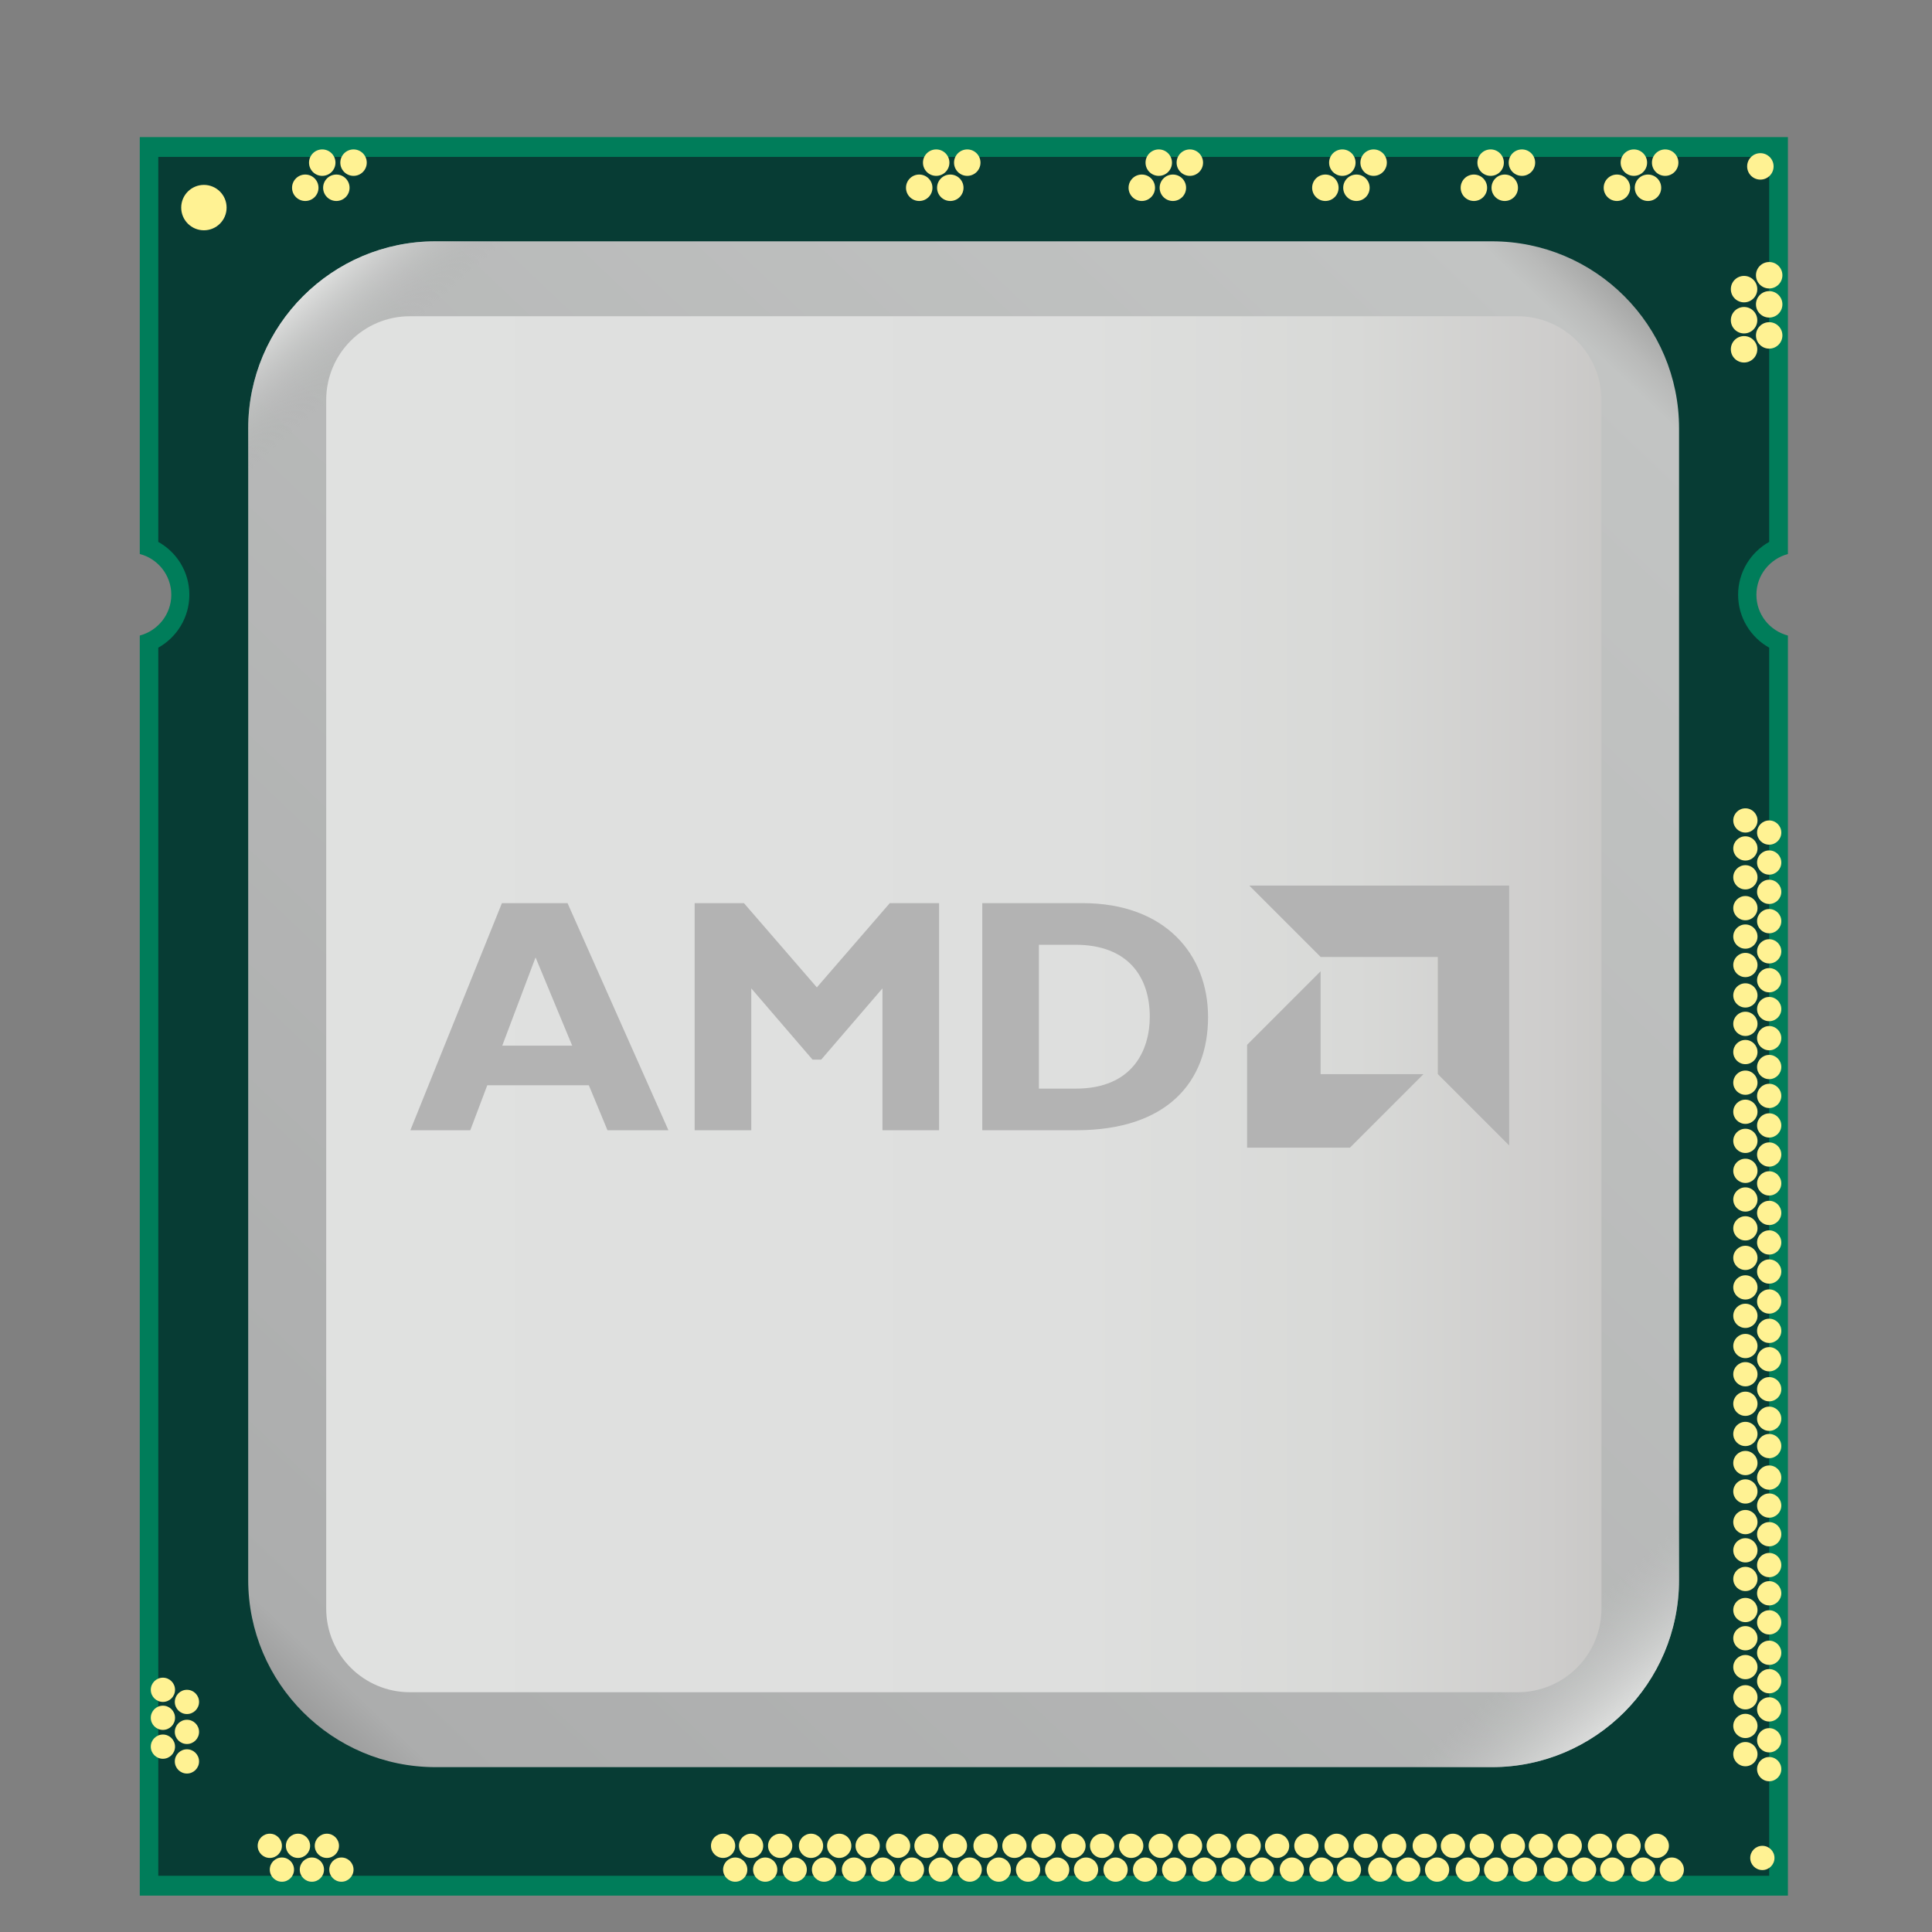 <?xml version="1.0" encoding="UTF-8" standalone="no"?>
<!-- Generator: Adobe Illustrator 22.1.0, SVG Export Plug-In . SVG Version: 6.00 Build 0)  -->

<!-- Artist: @KevDoy for Trenta.io -->

<!-- Vector Conversion by @Genghis-Khanr -->

<svg
   xmlns:dc="http://purl.org/dc/elements/1.1/"
   xmlns:cc="http://creativecommons.org/ns#"
   xmlns:rdf="http://www.w3.org/1999/02/22-rdf-syntax-ns#"
   xmlns:svg="http://www.w3.org/2000/svg"
   xmlns="http://www.w3.org/2000/svg"
   xmlns:sodipodi="http://sodipodi.sourceforge.net/DTD/sodipodi-0.dtd"
   xmlns:inkscape="http://www.inkscape.org/namespaces/inkscape"
   version="1.1"
   id="jockey"
   x="0px"
   y="0px"
   viewBox="0 0 128 128"
   xml:space="preserve"
   sodipodi:docname="cpu-amd.svg"
   width="128"
   height="128"
   inkscape:version="0.92.4 5da689c313, 2019-01-14"><rect x="0" y="0" width="128" height="128" fill="#808080" stroke="none"/><defs
   id="defs770" /><sodipodi:namedview
   pagecolor="#ffffff"
   bordercolor="#666666"
   borderopacity="1"
   objecttolerance="10"
   gridtolerance="10"
   guidetolerance="10"
   inkscape:pageopacity="0"
   inkscape:pageshadow="2"
   inkscape:window-width="1920"
   inkscape:window-height="1030"
   id="namedview768"
   showgrid="false"
   inkscape:zoom="2.6074562"
   inkscape:cx="-5.0094509"
   inkscape:cy="41.133147"
   inkscape:window-x="0"
   inkscape:window-y="26"
   inkscape:window-maximized="1"
   inkscape:current-layer="jockey" />
<style
   type="text/css"
   id="style2">
	.st0{fill:#007D5A;}
	.st1{fill:#073C34;}
	.st2{fill:url(#SVGID_1_);}
	.st3{fill:url(#SVGID_2_);}
	.st4{fill:#FFF293;}
	.st5{fill:url(#SVGID_3_);}
</style>
<g
   id="g1962"
   transform="matrix(0.146,0,0,0.146,-10.902,124.276)"><g
     transform="translate(0,-896)"
     id="g765">
	<g
   id="g6">
		<path
   style="fill:#007d5a"
   inkscape:connector-curvature="0"
   id="path4"
   d="m 871.7,314.7 c 0,-8.9 6.1,-16.3 14.3,-18.5 V 107 H 138.1 v 189.2 c 8.2,2.1 14.3,9.6 14.3,18.5 0,8.9 -6.1,16.3 -14.3,18.5 V 905 H 886 V 333.2 c -8.3,-2.2 -14.3,-9.6 -14.3,-18.5 z"
   class="st0" />
	</g>
	<g
   id="g10">
		<path
   style="fill:#073c34"
   inkscape:connector-curvature="0"
   id="path8"
   d="m 863.4,314.7 c 0,-10.3 5.7,-19.3 14.1,-24 V 116 h -731 v 174.7 c 8.4,4.7 14.1,13.6 14.1,24 0,10.3 -5.7,19.3 -14.1,24 V 896 h 731 V 338.7 c -8.4,-4.7 -14.1,-13.7 -14.1,-24 z"
   class="st1" />
	</g>
	<g
   id="g27">
		<linearGradient
   y2="168.115"
   x2="826.77"
   y1="836.447"
   x1="193.936"
   gradientUnits="userSpaceOnUse"
   id="SVGID_1_">
			<stop
   id="stop12"
   style="stop-color:#8B8B8B"
   offset="0" />
			<stop
   id="stop14"
   style="stop-color:#ACADAD"
   offset="5.000000e-02" />
			<stop
   id="stop16"
   style="stop-color:#C2C4C3"
   offset="0.95" />
			<stop
   id="stop18"
   style="stop-color:#B9BAB9"
   offset="0.963" />
			<stop
   id="stop20"
   style="stop-color:#9FA09F"
   offset="0.986" />
			<stop
   id="stop22"
   style="stop-color:#8B8B8B"
   offset="1" />
		</linearGradient>
		<path
   style="fill:url(#SVGID_1_)"
   inkscape:connector-curvature="0"
   id="path25"
   d="M 751.7,154.3 H 272.3 c -46.9,0 -85,38.1 -85,85 v 522.4 c 0,46.9 38.1,85 85,85 h 479.3 c 46.9,0 85,-38.1 85,-85 V 239.3 c 0.1,-46.9 -38,-85 -84.9,-85 z"
   class="st2" />
	</g>
	<g
   id="g40">
		<linearGradient
   y2="829.098"
   x2="808.001"
   y1="173.098"
   x1="217.001"
   gradientUnits="userSpaceOnUse"
   id="SVGID_2_">
			<stop
   id="stop29"
   style="stop-color:#E0E1E0"
   offset="0" />
			<stop
   id="stop31"
   style="stop-color:#ACADAD;stop-opacity:0"
   offset="5.000000e-02" />
			<stop
   id="stop33"
   style="stop-color:#C2C4C3;stop-opacity:0"
   offset="0.944" />
			<stop
   id="stop35"
   style="stop-color:#E0E1E0"
   offset="1" />
		</linearGradient>
		<path
   style="fill:url(#SVGID_2_)"
   inkscape:connector-curvature="0"
   id="path38"
   d="M 751.7,154.3 H 272.3 c -46.9,0 -85,38.1 -85,85 v 522.4 c 0,46.9 38.1,85 85,85 h 479.3 c 46.9,0 85,-38.1 85,-85 V 239.3 c 0.1,-46.9 -38,-85 -84.9,-85 z"
   class="st3" />
	</g>
	<g
   id="g44">
		<circle
   style="fill:#fff293"
   id="circle42"
   r="6"
   cy="130"
   cx="213.2"
   class="st4" />
	</g>
	<g
   id="g48">
		<circle
   style="fill:#fff293"
   id="circle46"
   r="10.3"
   cy="139"
   cx="167.2"
   class="st4" />
	</g>
	<g
   id="g52">
		<circle
   style="fill:#fff293"
   id="circle50"
   r="6"
   cy="118.6"
   cx="220.9"
   class="st4" />
	</g>
	<g
   id="g56">
		<circle
   style="fill:#fff293"
   id="circle54"
   r="6"
   cy="130"
   cx="227.3"
   class="st4" />
	</g>
	<g
   id="g60">
		<circle
   style="fill:#fff293"
   id="circle58"
   r="6"
   cy="118.6"
   cx="235.1"
   class="st4" />
	</g>
	<g
   id="g64">
		<circle
   style="fill:#fff293"
   id="circle62"
   r="6"
   cy="130"
   cx="491.8"
   class="st4" />
	</g>
	<g
   id="g68">
		<circle
   style="fill:#fff293"
   id="circle66"
   r="6"
   cy="118.6"
   cx="499.5"
   class="st4" />
	</g>
	<g
   id="g72">
		<circle
   style="fill:#fff293"
   id="circle70"
   r="6"
   cy="130"
   cx="505.9"
   class="st4" />
	</g>
	<g
   id="g76">
		<circle
   style="fill:#fff293"
   id="circle74"
   r="6"
   cy="118.6"
   cx="513.6"
   class="st4" />
	</g>
	<g
   id="g80">
		<circle
   style="fill:#fff293"
   id="circle78"
   r="6"
   cy="130"
   cx="592.8"
   class="st4" />
	</g>
	<g
   id="g84">
		<circle
   style="fill:#fff293"
   id="circle82"
   r="6"
   cy="118.6"
   cx="600.5"
   class="st4" />
	</g>
	<g
   id="g88">
		<circle
   style="fill:#fff293"
   id="circle86"
   r="6"
   cy="130"
   cx="606.9"
   class="st4" />
	</g>
	<g
   id="g92">
		<circle
   style="fill:#fff293"
   id="circle90"
   r="6"
   cy="118.6"
   cx="614.6"
   class="st4" />
	</g>
	<g
   id="g96">
		<circle
   style="fill:#fff293"
   id="circle94"
   r="6"
   cy="130"
   cx="676.1"
   class="st4" />
	</g>
	<g
   id="g100">
		<circle
   style="fill:#fff293"
   id="circle98"
   r="6"
   cy="118.6"
   cx="683.8"
   class="st4" />
	</g>
	<g
   id="g104">
		<circle
   style="fill:#fff293"
   id="circle102"
   r="6"
   cy="130"
   cx="690.2"
   class="st4" />
	</g>
	<g
   id="g108">
		<circle
   style="fill:#fff293"
   id="circle106"
   r="6"
   cy="118.6"
   cx="698"
   class="st4" />
	</g>
	<g
   id="g112">
		<circle
   style="fill:#fff293"
   id="circle110"
   r="6"
   cy="130"
   cx="743.5"
   class="st4" />
	</g>
	<g
   id="g116">
		<circle
   style="fill:#fff293"
   id="circle114"
   r="6"
   cy="118.6"
   cx="751.1"
   class="st4" />
	</g>
	<g
   id="g120">
		<circle
   style="fill:#fff293"
   id="circle118"
   r="6"
   cy="130"
   cx="757.5"
   class="st4" />
	</g>
	<g
   id="g124">
		<circle
   style="fill:#fff293"
   id="circle122"
   r="6"
   cy="118.6"
   cx="765.3"
   class="st4" />
	</g>
	<g
   id="g128">
		<circle
   style="fill:#fff293"
   id="circle126"
   r="6"
   cy="130"
   cx="808.4"
   class="st4" />
	</g>
	<g
   id="g132">
		<circle
   style="fill:#fff293"
   id="circle130"
   r="6"
   cy="118.6"
   cx="816.1"
   class="st4" />
	</g>
	<g
   id="g136">
		<circle
   style="fill:#fff293"
   id="circle134"
   r="6"
   cy="130"
   cx="822.5"
   class="st4" />
	</g>
	<g
   id="g140">
		<circle
   style="fill:#fff293"
   id="circle138"
   r="6"
   cy="118.6"
   cx="830.3"
   class="st4" />
	</g>
	<g
   id="g144">
		<circle
   style="fill:#fff293"
   id="circle142"
   r="6"
   cy="190.1"
   cx="866.1"
   class="st4" />
	</g>
	<g
   id="g148">
		<circle
   style="fill:#fff293"
   id="circle146"
   r="6"
   cy="182.9"
   cx="877.5"
   class="st4" />
	</g>
	<g
   id="g152">
		<circle
   style="fill:#fff293"
   id="circle150"
   r="6"
   cy="203.3"
   cx="866.1"
   class="st4" />
	</g>
	<g
   id="g156">
		<circle
   style="fill:#fff293"
   id="circle154"
   r="6"
   cy="197"
   cx="877.5"
   class="st4" />
	</g>
	<g
   id="g160">
		<circle
   style="fill:#fff293"
   id="circle158"
   r="6"
   cy="176"
   cx="866.1"
   class="st4" />
	</g>
	<g
   id="g164">
		<circle
   style="fill:#fff293"
   id="circle162"
   r="6"
   cy="169.7"
   cx="877.5"
   class="st4" />
	</g>
	<g
   id="g168">
		<circle
   style="fill:#fff293"
   id="circle166"
   r="6"
   cy="120.3"
   cx="873.5"
   class="st4" />
	</g>
	<g
   id="g172">
		<circle
   style="fill:#fff293"
   id="circle170"
   r="5.5"
   cy="882.4"
   cx="402.8"
   class="st4" />
	</g>
	<g
   id="g176">
		<circle
   style="fill:#fff293"
   id="circle174"
   r="5.5"
   cy="893.2"
   cx="408.3"
   class="st4" />
	</g>
	<g
   id="g180">
		<circle
   style="fill:#fff293"
   id="circle178"
   r="5.5"
   cy="893.2"
   cx="421.9"
   class="st4" />
	</g>
	<g
   id="g184">
		<circle
   style="fill:#fff293"
   id="circle182"
   r="5.5"
   cy="893.2"
   cx="435.3"
   class="st4" />
	</g>
	<g
   id="g188">
		<circle
   style="fill:#fff293"
   id="circle186"
   r="5.5"
   cy="893.2"
   cx="448.6"
   class="st4" />
	</g>
	<g
   id="g192">
		<circle
   style="fill:#fff293"
   id="circle190"
   r="5.5"
   cy="893.2"
   cx="462.2"
   class="st4" />
	</g>
	<g
   id="g196">
		<circle
   style="fill:#fff293"
   id="circle194"
   r="5.5"
   cy="893.2"
   cx="475.3"
   class="st4" />
	</g>
	<g
   id="g200">
		<circle
   style="fill:#fff293"
   id="circle198"
   r="5.5"
   cy="893.2"
   cx="488.5"
   class="st4" />
	</g>
	<g
   id="g204">
		<circle
   style="fill:#fff293"
   id="circle202"
   r="5.5"
   cy="893.2"
   cx="501.6"
   class="st4" />
	</g>
	<g
   id="g208">
		<circle
   style="fill:#fff293"
   id="circle206"
   r="5.5"
   cy="893.2"
   cx="514.7"
   class="st4" />
	</g>
	<g
   id="g212">
		<circle
   style="fill:#fff293"
   id="circle210"
   r="5.5"
   cy="893.2"
   cx="527.9"
   class="st4" />
	</g>
	<g
   id="g216">
		<circle
   style="fill:#fff293"
   id="circle214"
   r="5.5"
   cy="893.2"
   cx="541.2"
   class="st4" />
	</g>
	<g
   id="g220">
		<circle
   style="fill:#fff293"
   id="circle218"
   r="5.5"
   cy="893.2"
   cx="554.4"
   class="st4" />
	</g>
	<g
   id="g224">
		<circle
   style="fill:#fff293"
   id="circle222"
   r="5.5"
   cy="893.2"
   cx="567.5"
   class="st4" />
	</g>
	<g
   id="g228">
		<circle
   style="fill:#fff293"
   id="circle226"
   r="5.5"
   cy="893.2"
   cx="580.9"
   class="st4" />
	</g>
	<g
   id="g232">
		<circle
   style="fill:#fff293"
   id="circle230"
   r="5.5"
   cy="893.2"
   cx="594.3"
   class="st4" />
	</g>
	<g
   id="g236">
		<circle
   style="fill:#fff293"
   id="circle234"
   r="5.5"
   cy="893.2"
   cx="607.5"
   class="st4" />
	</g>
	<g
   id="g240">
		<circle
   style="fill:#fff293"
   id="circle238"
   r="5.5"
   cy="893.2"
   cx="621.2"
   class="st4" />
	</g>
	<g
   id="g244">
		<circle
   style="fill:#fff293"
   id="circle242"
   r="5.5"
   cy="893.2"
   cx="634.4"
   class="st4" />
	</g>
	<g
   id="g248">
		<circle
   style="fill:#fff293"
   id="circle246"
   r="5.5"
   cy="893.2"
   cx="647.3"
   class="st4" />
	</g>
	<g
   id="g252">
		<circle
   style="fill:#fff293"
   id="circle250"
   r="5.5"
   cy="893.2"
   cx="660.9"
   class="st4" />
	</g>
	<g
   id="g256">
		<circle
   style="fill:#fff293"
   id="circle254"
   r="5.5"
   cy="893.2"
   cx="674.3"
   class="st4" />
	</g>
	<g
   id="g260">
		<circle
   style="fill:#fff293"
   id="circle258"
   r="5.5"
   cy="893.2"
   cx="686.8"
   class="st4" />
	</g>
	<g
   id="g264">
		<circle
   style="fill:#fff293"
   id="circle262"
   r="5.5"
   cy="893.2"
   cx="701"
   class="st4" />
	</g>
	<g
   id="g268">
		<circle
   style="fill:#fff293"
   id="circle266"
   r="5.5"
   cy="893.2"
   cx="713.7"
   class="st4" />
	</g>
	<g
   id="g272">
		<circle
   style="fill:#fff293"
   id="circle270"
   r="5.5"
   cy="893.2"
   cx="726.8"
   class="st4" />
	</g>
	<g
   id="g276">
		<circle
   style="fill:#fff293"
   id="circle274"
   r="5.5"
   cy="893.2"
   cx="740.7"
   class="st4" />
	</g>
	<g
   id="g280">
		<circle
   style="fill:#fff293"
   id="circle278"
   r="5.5"
   cy="893.2"
   cx="753.6"
   class="st4" />
	</g>
	<g
   id="g284">
		<circle
   style="fill:#fff293"
   id="circle282"
   r="5.5"
   cy="893.2"
   cx="766.7"
   class="st4" />
	</g>
	<g
   id="g288">
		<circle
   style="fill:#fff293"
   id="circle286"
   r="5.5"
   cy="893.2"
   cx="780.6"
   class="st4" />
	</g>
	<g
   id="g292">
		<circle
   style="fill:#fff293"
   id="circle290"
   r="5.5"
   cy="893.2"
   cx="793.5"
   class="st4" />
	</g>
	<g
   id="g296">
		<circle
   style="fill:#fff293"
   id="circle294"
   r="5.5"
   cy="893.2"
   cx="806.3"
   class="st4" />
	</g>
	<g
   id="g300">
		<circle
   style="fill:#fff293"
   id="circle298"
   r="5.5"
   cy="893.2"
   cx="820.3"
   class="st4" />
	</g>
	<g
   id="g304">
		<circle
   style="fill:#fff293"
   id="circle302"
   r="5.5"
   cy="893.2"
   cx="833.3"
   class="st4" />
	</g>
	<g
   id="g308">
		<circle
   style="fill:#fff293"
   id="circle306"
   r="5.5"
   cy="882.4"
   cx="415.5"
   class="st4" />
	</g>
	<g
   id="g312">
		<circle
   style="fill:#fff293"
   id="circle310"
   r="5.5"
   cy="882.4"
   cx="428.7"
   class="st4" />
	</g>
	<g
   id="g316">
		<circle
   style="fill:#fff293"
   id="circle314"
   r="5.5"
   cy="882.4"
   cx="197.1"
   class="st4" />
	</g>
	<g
   id="g320">
		<circle
   style="fill:#fff293"
   id="circle318"
   r="5.5"
   cy="893.2"
   cx="202.6"
   class="st4" />
	</g>
	<g
   id="g324">
		<circle
   style="fill:#fff293"
   id="circle322"
   r="5.5"
   cy="893.2"
   cx="216.2"
   class="st4" />
	</g>
	<g
   id="g328">
		<circle
   style="fill:#fff293"
   id="circle326"
   r="5.5"
   cy="893.2"
   cx="229.6"
   class="st4" />
	</g>
	<g
   id="g332">
		<circle
   style="fill:#fff293"
   id="circle330"
   r="5.5"
   cy="882.4"
   cx="209.9"
   class="st4" />
	</g>
	<g
   id="g336">
		<circle
   style="fill:#fff293"
   id="circle334"
   r="5.5"
   cy="882.4"
   cx="223"
   class="st4" />
	</g>
	<g
   id="g340">
		<circle
   style="fill:#fff293"
   id="circle338"
   r="5.5"
   cy="811.6"
   cx="148.6"
   class="st4" />
	</g>
	<g
   id="g344">
		<circle
   style="fill:#fff293"
   id="circle342"
   r="5.5"
   cy="817.1"
   cx="159.5"
   class="st4" />
	</g>
	<g
   id="g348">
		<circle
   style="fill:#fff293"
   id="circle346"
   r="5.5"
   cy="830.7"
   cx="159.5"
   class="st4" />
	</g>
	<g
   id="g352">
		<circle
   style="fill:#fff293"
   id="circle350"
   r="5.5"
   cy="844.1"
   cx="159.5"
   class="st4" />
	</g>
	<g
   id="g356">
		<circle
   style="fill:#fff293"
   id="circle354"
   r="5.5"
   cy="824.3"
   cx="148.6"
   class="st4" />
	</g>
	<g
   id="g360">
		<circle
   style="fill:#fff293"
   id="circle358"
   r="5.5"
   cy="837.4"
   cx="148.6"
   class="st4" />
	</g>
	<g
   id="g364">
		<circle
   style="fill:#fff293"
   id="circle362"
   r="5.5"
   cy="882.4"
   cx="442.7"
   class="st4" />
	</g>
	<g
   id="g368">
		<circle
   style="fill:#fff293"
   id="circle366"
   r="5.5"
   cy="882.4"
   cx="455.5"
   class="st4" />
	</g>
	<g
   id="g372">
		<circle
   style="fill:#fff293"
   id="circle370"
   r="5.5"
   cy="882.4"
   cx="468.4"
   class="st4" />
	</g>
	<g
   id="g376">
		<circle
   style="fill:#fff293"
   id="circle374"
   r="5.5"
   cy="882.4"
   cx="482.2"
   class="st4" />
	</g>
	<g
   id="g380">
		<circle
   style="fill:#fff293"
   id="circle378"
   r="5.5"
   cy="882.4"
   cx="495.1"
   class="st4" />
	</g>
	<g
   id="g384">
		<circle
   style="fill:#fff293"
   id="circle382"
   r="5.5"
   cy="882.4"
   cx="508"
   class="st4" />
	</g>
	<g
   id="g388">
		<circle
   style="fill:#fff293"
   id="circle386"
   r="5.5"
   cy="882.4"
   cx="521.9"
   class="st4" />
	</g>
	<g
   id="g392">
		<circle
   style="fill:#fff293"
   id="circle390"
   r="5.5"
   cy="882.4"
   cx="535"
   class="st4" />
	</g>
	<g
   id="g396">
		<circle
   style="fill:#fff293"
   id="circle394"
   r="5.5"
   cy="882.4"
   cx="548.2"
   class="st4" />
	</g>
	<g
   id="g400">
		<circle
   style="fill:#fff293"
   id="circle398"
   r="5.5"
   cy="882.4"
   cx="561.8"
   class="st4" />
	</g>
	<g
   id="g404">
		<circle
   style="fill:#fff293"
   id="circle402"
   r="5.5"
   cy="882.4"
   cx="574.8"
   class="st4" />
	</g>
	<g
   id="g408">
		<circle
   style="fill:#fff293"
   id="circle406"
   r="5.5"
   cy="882.4"
   cx="588"
   class="st4" />
	</g>
	<g
   id="g412">
		<circle
   style="fill:#fff293"
   id="circle410"
   r="5.5"
   cy="882.4"
   cx="601.4"
   class="st4" />
	</g>
	<g
   id="g416">
		<circle
   style="fill:#fff293"
   id="circle414"
   r="5.5"
   cy="882.4"
   cx="614.7"
   class="st4" />
	</g>
	<g
   id="g420">
		<circle
   style="fill:#fff293"
   id="circle418"
   r="5.5"
   cy="882.4"
   cx="627.7"
   class="st4" />
	</g>
	<g
   id="g424">
		<circle
   style="fill:#fff293"
   id="circle422"
   r="5.5"
   cy="882.4"
   cx="641.3"
   class="st4" />
	</g>
	<g
   id="g428">
		<circle
   style="fill:#fff293"
   id="circle426"
   r="5.5"
   cy="882.4"
   cx="654.2"
   class="st4" />
	</g>
	<g
   id="g432">
		<circle
   style="fill:#fff293"
   id="circle430"
   r="5.5"
   cy="882.4"
   cx="667.5"
   class="st4" />
	</g>
	<g
   id="g436">
		<circle
   style="fill:#fff293"
   id="circle434"
   r="5.5"
   cy="882.4"
   cx="681.2"
   class="st4" />
	</g>
	<g
   id="g440">
		<circle
   style="fill:#fff293"
   id="circle438"
   r="5.5"
   cy="882.4"
   cx="694.4"
   class="st4" />
	</g>
	<g
   id="g444">
		<circle
   style="fill:#fff293"
   id="circle442"
   r="5.5"
   cy="882.4"
   cx="707.3"
   class="st4" />
	</g>
	<g
   id="g448">
		<circle
   style="fill:#fff293"
   id="circle446"
   r="5.5"
   cy="882.4"
   cx="721.2"
   class="st4" />
	</g>
	<g
   id="g452">
		<circle
   style="fill:#fff293"
   id="circle450"
   r="5.5"
   cy="882.4"
   cx="734"
   class="st4" />
	</g>
	<g
   id="g456">
		<circle
   style="fill:#fff293"
   id="circle454"
   r="5.5"
   cy="882.4"
   cx="747.1"
   class="st4" />
	</g>
	<g
   id="g460">
		<circle
   style="fill:#fff293"
   id="circle458"
   r="5.5"
   cy="882.4"
   cx="761.2"
   class="st4" />
	</g>
	<g
   id="g464">
		<circle
   style="fill:#fff293"
   id="circle462"
   r="5.5"
   cy="882.4"
   cx="773.9"
   class="st4" />
	</g>
	<g
   id="g468">
		<circle
   style="fill:#fff293"
   id="circle466"
   r="5.5"
   cy="882.4"
   cx="787"
   class="st4" />
	</g>
	<g
   id="g472">
		<circle
   style="fill:#fff293"
   id="circle470"
   r="5.5"
   cy="882.4"
   cx="800.7"
   class="st4" />
	</g>
	<g
   id="g476">
		<circle
   style="fill:#fff293"
   id="circle474"
   r="5.5"
   cy="882.4"
   cx="813.7"
   class="st4" />
	</g>
	<g
   id="g480">
		<circle
   style="fill:#fff293"
   id="circle478"
   r="5.5"
   cy="882.4"
   cx="826.5"
   class="st4" />
	</g>
	<g
   id="g484">
		<circle
   style="fill:#fff293"
   id="circle482"
   r="5.5"
   cy="417.1"
   cx="866.7"
   class="st4" />
	</g>
	<g
   id="g488">
		<circle
   style="fill:#fff293"
   id="circle486"
   r="5.5"
   cy="422.6"
   cx="877.5"
   class="st4" />
	</g>
	<g
   id="g492">
		<circle
   style="fill:#fff293"
   id="circle490"
   r="5.5"
   cy="436.2"
   cx="877.5"
   class="st4" />
	</g>
	<g
   id="g496">
		<circle
   style="fill:#fff293"
   id="circle494"
   r="5.5"
   cy="449.5"
   cx="877.5"
   class="st4" />
	</g>
	<g
   id="g500">
		<circle
   style="fill:#fff293"
   id="circle498"
   r="5.5"
   cy="462.8"
   cx="877.5"
   class="st4" />
	</g>
	<g
   id="g504">
		<circle
   style="fill:#fff293"
   id="circle502"
   r="5.5"
   cy="476.5"
   cx="877.5"
   class="st4" />
	</g>
	<g
   id="g508">
		<circle
   style="fill:#fff293"
   id="circle506"
   r="5.5"
   cy="489.6"
   cx="877.5"
   class="st4" />
	</g>
	<g
   id="g512">
		<circle
   style="fill:#fff293"
   id="circle510"
   r="5.5"
   cy="502.7"
   cx="877.5"
   class="st4" />
	</g>
	<g
   id="g516">
		<circle
   style="fill:#fff293"
   id="circle514"
   r="5.5"
   cy="515.9"
   cx="877.5"
   class="st4" />
	</g>
	<g
   id="g520">
		<circle
   style="fill:#fff293"
   id="circle518"
   r="5.5"
   cy="529"
   cx="877.5"
   class="st4" />
	</g>
	<g
   id="g524">
		<circle
   style="fill:#fff293"
   id="circle522"
   r="5.5"
   cy="542.1"
   cx="877.5"
   class="st4" />
	</g>
	<g
   id="g528">
		<circle
   style="fill:#fff293"
   id="circle526"
   r="5.5"
   cy="555.5"
   cx="877.5"
   class="st4" />
	</g>
	<g
   id="g532">
		<circle
   style="fill:#fff293"
   id="circle530"
   r="5.5"
   cy="568.7"
   cx="877.5"
   class="st4" />
	</g>
	<g
   id="g536">
		<circle
   style="fill:#fff293"
   id="circle534"
   r="5.5"
   cy="581.8"
   cx="877.5"
   class="st4" />
	</g>
	<g
   id="g540">
		<circle
   style="fill:#fff293"
   id="circle538"
   r="5.5"
   cy="595.2"
   cx="877.5"
   class="st4" />
	</g>
	<g
   id="g544">
		<circle
   style="fill:#fff293"
   id="circle542"
   r="5.5"
   cy="608.6"
   cx="877.5"
   class="st4" />
	</g>
	<g
   id="g548">
		<circle
   style="fill:#fff293"
   id="circle546"
   r="5.5"
   cy="621.8"
   cx="877.5"
   class="st4" />
	</g>
	<g
   id="g552">
		<circle
   style="fill:#fff293"
   id="circle550"
   r="5.5"
   cy="635.4"
   cx="877.5"
   class="st4" />
	</g>
	<g
   id="g556">
		<circle
   style="fill:#fff293"
   id="circle554"
   r="5.5"
   cy="648.7"
   cx="877.5"
   class="st4" />
	</g>
	<g
   id="g560">
		<circle
   style="fill:#fff293"
   id="circle558"
   r="5.5"
   cy="661.6"
   cx="877.5"
   class="st4" />
	</g>
	<g
   id="g564">
		<circle
   style="fill:#fff293"
   id="circle562"
   r="5.5"
   cy="675.2"
   cx="877.5"
   class="st4" />
	</g>
	<g
   id="g568">
		<circle
   style="fill:#fff293"
   id="circle566"
   r="5.5"
   cy="688.6"
   cx="877.5"
   class="st4" />
	</g>
	<g
   id="g572">
		<circle
   style="fill:#fff293"
   id="circle570"
   r="5.5"
   cy="701"
   cx="877.5"
   class="st4" />
	</g>
	<g
   id="g576">
		<circle
   style="fill:#fff293"
   id="circle574"
   r="5.5"
   cy="715.3"
   cx="877.5"
   class="st4" />
	</g>
	<g
   id="g580">
		<circle
   style="fill:#fff293"
   id="circle578"
   r="5.5"
   cy="728"
   cx="877.5"
   class="st4" />
	</g>
	<g
   id="g584">
		<circle
   style="fill:#fff293"
   id="circle582"
   r="5.5"
   cy="741"
   cx="877.5"
   class="st4" />
	</g>
	<g
   id="g588">
		<circle
   style="fill:#fff293"
   id="circle586"
   r="5.5"
   cy="755"
   cx="877.5"
   class="st4" />
	</g>
	<g
   id="g592">
		<circle
   style="fill:#fff293"
   id="circle590"
   r="5.5"
   cy="767.8"
   cx="877.5"
   class="st4" />
	</g>
	<g
   id="g596">
		<circle
   style="fill:#fff293"
   id="circle594"
   r="5.5"
   cy="781"
   cx="877.5"
   class="st4" />
	</g>
	<g
   id="g600">
		<circle
   style="fill:#fff293"
   id="circle598"
   r="5.5"
   cy="794.8"
   cx="877.5"
   class="st4" />
	</g>
	<g
   id="g604">
		<circle
   style="fill:#fff293"
   id="circle602"
   r="5.5"
   cy="807.7"
   cx="877.5"
   class="st4" />
	</g>
	<g
   id="g608">
		<circle
   style="fill:#fff293"
   id="circle606"
   r="5.5"
   cy="820.5"
   cx="877.5"
   class="st4" />
	</g>
	<g
   id="g612">
		<circle
   style="fill:#fff293"
   id="circle610"
   r="5.5"
   cy="834.5"
   cx="877.5"
   class="st4" />
	</g>
	<g
   id="g616">
		<circle
   style="fill:#fff293"
   id="circle614"
   r="5.5"
   cy="847.6"
   cx="877.5"
   class="st4" />
	</g>
	<g
   id="g620">
		<circle
   style="fill:#fff293"
   id="circle618"
   r="5.5"
   cy="887.9"
   cx="874.4"
   class="st4" />
	</g>
	<g
   id="g624">
		<circle
   style="fill:#fff293"
   id="circle622"
   r="5.5"
   cy="429.8"
   cx="866.7"
   class="st4" />
	</g>
	<g
   id="g628">
		<circle
   style="fill:#fff293"
   id="circle626"
   r="5.5"
   cy="442.9"
   cx="866.7"
   class="st4" />
	</g>
	<g
   id="g632">
		<circle
   style="fill:#fff293"
   id="circle630"
   r="5.5"
   cy="456.9"
   cx="866.7"
   class="st4" />
	</g>
	<g
   id="g636">
		<circle
   style="fill:#fff293"
   id="circle634"
   r="5.5"
   cy="469.8"
   cx="866.7"
   class="st4" />
	</g>
	<g
   id="g640">
		<circle
   style="fill:#fff293"
   id="circle638"
   r="5.5"
   cy="482.7"
   cx="866.7"
   class="st4" />
	</g>
	<g
   id="g644">
		<circle
   style="fill:#fff293"
   id="circle642"
   r="5.5"
   cy="496.5"
   cx="866.7"
   class="st4" />
	</g>
	<g
   id="g648">
		<circle
   style="fill:#fff293"
   id="circle646"
   r="5.5"
   cy="509.4"
   cx="866.7"
   class="st4" />
	</g>
	<g
   id="g652">
		<circle
   style="fill:#fff293"
   id="circle650"
   r="5.5"
   cy="522.2"
   cx="866.7"
   class="st4" />
	</g>
	<g
   id="g656">
		<circle
   style="fill:#fff293"
   id="circle654"
   r="5.5"
   cy="536.1"
   cx="866.7"
   class="st4" />
	</g>
	<g
   id="g660">
		<circle
   style="fill:#fff293"
   id="circle658"
   r="5.5"
   cy="549.3"
   cx="866.7"
   class="st4" />
	</g>
	<g
   id="g664">
		<circle
   style="fill:#fff293"
   id="circle662"
   r="5.5"
   cy="562.5"
   cx="866.7"
   class="st4" />
	</g>
	<g
   id="g668">
		<circle
   style="fill:#fff293"
   id="circle666"
   r="5.5"
   cy="576.1"
   cx="866.7"
   class="st4" />
	</g>
	<g
   id="g672">
		<circle
   style="fill:#fff293"
   id="circle670"
   r="5.5"
   cy="589.1"
   cx="866.7"
   class="st4" />
	</g>
	<g
   id="g676">
		<circle
   style="fill:#fff293"
   id="circle674"
   r="5.5"
   cy="602.2"
   cx="866.7"
   class="st4" />
	</g>
	<g
   id="g680">
		<circle
   style="fill:#fff293"
   id="circle678"
   r="5.5"
   cy="615.6"
   cx="866.7"
   class="st4" />
	</g>
	<g
   id="g684">
		<circle
   style="fill:#fff293"
   id="circle682"
   r="5.5"
   cy="629"
   cx="866.7"
   class="st4" />
	</g>
	<g
   id="g688">
		<circle
   style="fill:#fff293"
   id="circle686"
   r="5.5"
   cy="641.9"
   cx="866.7"
   class="st4" />
	</g>
	<g
   id="g692">
		<circle
   style="fill:#fff293"
   id="circle690"
   r="5.5"
   cy="655.6"
   cx="866.7"
   class="st4" />
	</g>
	<g
   id="g696">
		<circle
   style="fill:#fff293"
   id="circle694"
   r="5.5"
   cy="668.4"
   cx="866.7"
   class="st4" />
	</g>
	<g
   id="g700">
		<circle
   style="fill:#fff293"
   id="circle698"
   r="5.5"
   cy="681.8"
   cx="866.7"
   class="st4" />
	</g>
	<g
   id="g704">
		<circle
   style="fill:#fff293"
   id="circle702"
   r="5.5"
   cy="695.5"
   cx="866.7"
   class="st4" />
	</g>
	<g
   id="g708">
		<circle
   style="fill:#fff293"
   id="circle706"
   r="5.5"
   cy="708.7"
   cx="866.7"
   class="st4" />
	</g>
	<g
   id="g712">
		<circle
   style="fill:#fff293"
   id="circle710"
   r="5.5"
   cy="721.6"
   cx="866.7"
   class="st4" />
	</g>
	<g
   id="g716">
		<circle
   style="fill:#fff293"
   id="circle714"
   r="5.5"
   cy="735.5"
   cx="866.7"
   class="st4" />
	</g>
	<g
   id="g720">
		<circle
   style="fill:#fff293"
   id="circle718"
   r="5.5"
   cy="748.3"
   cx="866.7"
   class="st4" />
	</g>
	<g
   id="g724">
		<circle
   style="fill:#fff293"
   id="circle722"
   r="5.5"
   cy="761.3"
   cx="866.7"
   class="st4" />
	</g>
	<g
   id="g728">
		<circle
   style="fill:#fff293"
   id="circle726"
   r="5.5"
   cy="775.4"
   cx="866.7"
   class="st4" />
	</g>
	<g
   id="g732">
		<circle
   style="fill:#fff293"
   id="circle730"
   r="5.5"
   cy="788.2"
   cx="866.7"
   class="st4" />
	</g>
	<g
   id="g736">
		<circle
   style="fill:#fff293"
   id="circle734"
   r="5.5"
   cy="801.3"
   cx="866.7"
   class="st4" />
	</g>
	<g
   id="g740">
		<circle
   style="fill:#fff293"
   id="circle738"
   r="5.5"
   cy="815"
   cx="866.7"
   class="st4" />
	</g>
	<g
   id="g744">
		<circle
   style="fill:#fff293"
   id="circle742"
   r="5.5"
   cy="828"
   cx="866.7"
   class="st4" />
	</g>
	<g
   id="g748">
		<circle
   style="fill:#fff293"
   id="circle746"
   r="5.5"
   cy="840.8"
   cx="866.7"
   class="st4" />
	</g>
	<g
   id="g763">
		<linearGradient
   y2="500.542"
   x2="813.596"
   y1="500.542"
   x1="222.667"
   gradientUnits="userSpaceOnUse"
   id="SVGID_3_">
			<stop
   id="stop750"
   style="stop-color:#E0E1E0"
   offset="0" />
			<stop
   id="stop752"
   style="stop-color:#DEDFDE"
   offset="0.581" />
			<stop
   id="stop754"
   style="stop-color:#D8D9D7"
   offset="0.79" />
			<stop
   id="stop756"
   style="stop-color:#CECDCC"
   offset="0.939" />
			<stop
   id="stop758"
   style="stop-color:#C7C6C4"
   offset="1" />
		</linearGradient>
		<path
   style="fill:url(#SVGID_3_)"
   inkscape:connector-curvature="0"
   id="path761"
   d="M 763.3,188.3 H 260.7 c -21,0 -38,17 -38,38 v 548.4 c 0,21 17,38 38,38 h 502.7 c 21,0 38,-17 38,-38 V 226.3 c -0.1,-21 -17.1,-38 -38.1,-38 z"
   class="st5" />
	</g>
</g></g>

<g
   id="g1222"
   transform="matrix(0.091,0,0,0.091,27.187,58.672)"
   style="fill:#b3b3b3"><path
     id="path1200"
     d="M 187.888,178.122 H 143.52 L 129.947,145.384 H 56.003 L 43.637,178.122 H 0 L 66.667,12.776 h 47.761 z M 91.155,52.286 66.912,116.53 h 50.913 z"
     inkscape:connector-curvature="0"
     style="fill:#b3b3b3" /><path
     id="path1202"
     d="m 349.056,12.776 h 35.88 V 178.122 H 343.717 V 74.842 l -44.608,51.877 h -6.301 L 248.203,74.842 V 178.12 H 206.984 V 12.776 h 35.88 l 53.092,61.336 z"
     inkscape:connector-curvature="0"
     style="fill:#b3b3b3" /><path
     id="path1204"
     d="m 489.375,12.776 c 60.364,0 91.391,37.573 91.391,82.909 0,47.517 -30.058,82.437 -96,82.437 H 416.397 V 12.776 Z m -31.762,135.041 h 26.906 c 41.457,0 53.823,-28.129 53.823,-52.377 0,-28.368 -15.276,-52.363 -54.308,-52.363 h -26.422 v 104.74 z"
     inkscape:connector-curvature="0"
     style="fill:#b3b3b3" /><polygon
     id="polygon1206"
     points="610.797,0 800,0 800,189.21 748.028,137.235 748.028,51.981 662.769,51.981 "
     style="fill:#b3b3b3" /><polygon
     id="polygon1208"
     points="609.2,115.903 609.2,190.802 684.089,190.802 737.594,137.296 662.708,137.296 662.708,62.397 "
     style="fill:#b3b3b3" /></g></svg>